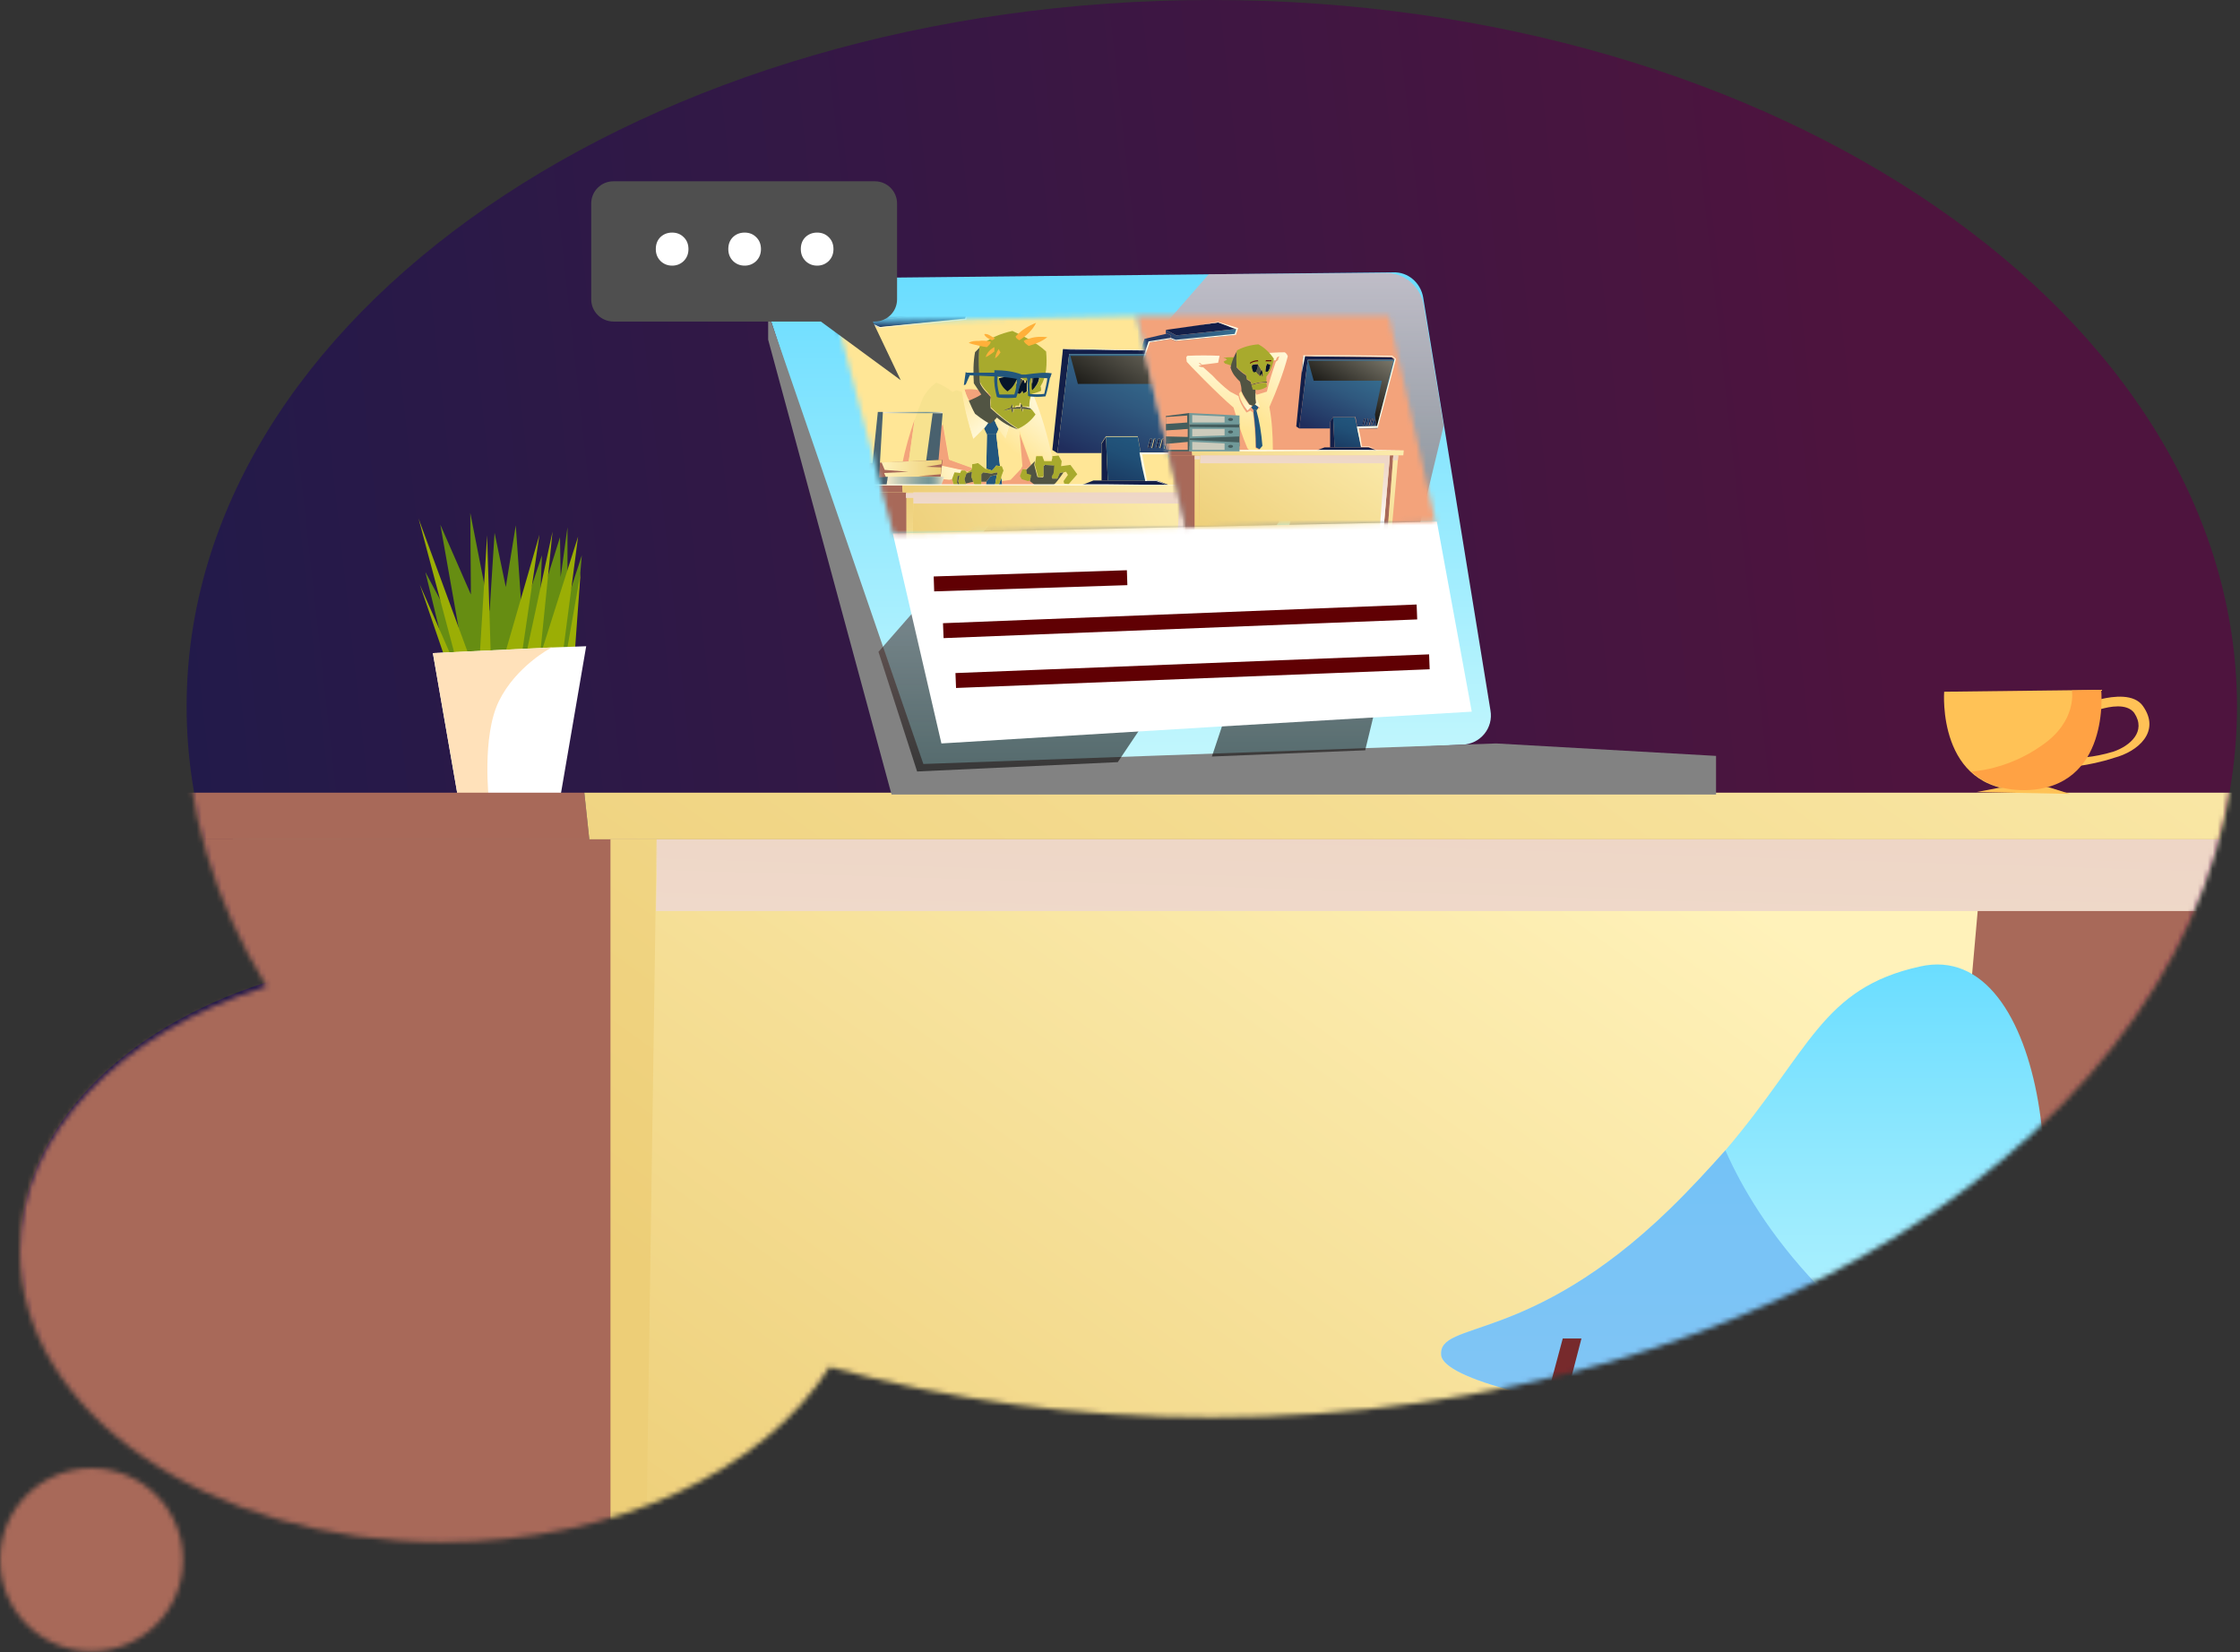 <?xml version="1.0" encoding="UTF-8"?> <svg xmlns="http://www.w3.org/2000/svg" width="450" height="332" viewBox="0 0 450 332" fill="none"><rect x="0" y="0" width="450" height="332" fill="#333333" stroke="none"/><path d="M243.4 0C129.696 0 37.489 63.603 37.489 141.952C37.489 161.584 43.264 180.239 53.746 197.294C24.52 206.533 4.178 226.875 4.178 250.504C4.178 282.839 42.109 308.955 89.012 308.955C123.833 308.955 153.77 294.476 166.828 273.778C190.546 280.352 216.396 283.905 243.489 283.905C357.193 283.905 449.4 220.302 449.4 141.952C449.311 63.603 357.104 0 243.4 0Z" fill="url(#paint0_linear_38_462)"></path><mask id="mask0_38_462" style="mask-type:alpha" maskUnits="userSpaceOnUse" x="0" y="0" width="450" height="332"><path d="M243.223 0.888C129.519 0.888 37.312 64.491 37.312 142.841C37.312 162.472 43.086 181.127 53.568 198.182C24.342 207.421 4 227.763 4 251.392C4 283.727 41.931 309.843 88.834 309.843C123.656 309.843 153.592 295.364 166.65 274.666C190.368 281.24 216.218 284.793 243.311 284.793C357.016 284.793 449.222 221.19 449.222 142.841C449.134 64.491 356.927 0.888 243.223 0.888Z" fill="url(#paint1_linear_38_462)"></path><path d="M18.388 331.776C28.544 331.776 36.776 323.544 36.776 313.388C36.776 303.233 28.544 295 18.388 295C8.233 295 0 303.233 0 313.388C0 323.544 8.233 331.776 18.388 331.776Z" fill="url(#paint2_linear_38_462)"></path></mask><g mask="url(#mask0_38_462)"><path d="M115.257 130.342L116.885 111.563L114.005 120.452V105.929L112.628 115.945L112.503 107.932L108.497 120.702L108.872 111.563L104.866 123.582L103.614 105.553L101.611 117.948L99.357 107.056L98.356 122.83L94.475 103.049L94.6 119.45L88.465 105.428L92.472 128.089L85.46 114.943L89.467 131.469C89.467 131.469 95.601 132.22 102.362 131.97C109.123 131.719 115.257 130.342 115.257 130.342Z" fill="#668D12"></path><path d="M91.344 131.469L84.083 104.176L94.349 132.095L91.344 131.469Z" fill="#9BAE05"></path><path d="M96.352 132.095L97.855 107.557L98.606 132.22L96.352 132.095Z" fill="#9BAE05"></path><path d="M90.593 131.72L84.333 117.447L89.216 131.72H90.593Z" fill="#9BAE05"></path><path d="M101.235 132.095L108.371 107.431L104.741 132.095H101.235Z" fill="#9BAE05"></path><path d="M108.622 131.469L116.134 107.807L113.129 130.843L108.622 131.469Z" fill="#9BAE05"></path><path d="M113.88 130.718L116.634 115.069L115.507 130.593L113.88 130.718Z" fill="#9BAE05"></path><path d="M105.617 131.845L111 106.805L108.496 131.594L105.617 131.845Z" fill="#9BAE05"></path><path d="M117.761 129.842L112.628 159.764C112.628 159.764 105.492 161.266 98.23 160.891H98.105C96.853 160.891 95.601 160.765 94.349 160.515C93.473 160.39 92.722 160.265 91.97 160.014L86.962 131.219L110.75 130.092L117.761 129.842Z" fill="white"></path><path d="M110.875 130.092C110.499 130.217 103.614 133.973 100.233 140.859C96.728 147.995 98.23 160.891 98.23 160.891H98.105L94.349 160.515C93.473 160.39 92.722 160.265 91.97 160.014L86.962 131.219L110.875 130.092Z" fill="#FFE1BA"></path><path d="M117.385 159.263L118.387 168.653H-12.444H-21.584L-23.086 159.263H117.385Z" fill="#A86959"></path><path d="M489.346 168.652L474.322 375.103H363.272V329.906H469.439L483.712 168.652H489.346Z" fill="#A86959"></path><path d="M362.897 330.157L366.653 168.652H484.338L469.314 330.157H362.897Z" fill="#A86959"></path><path d="M398.578 168.652L384.306 329.906H278.138H44.395L46.774 168.652H398.578Z" fill="url(#paint3_linear_38_462)"></path><path d="M509.377 159.262L507.875 168.652H498.736H489.346H483.712H131.908H122.643H118.387L117.385 159.262H509.377Z" fill="url(#paint4_linear_38_462)"></path><path d="M483.712 168.652L482.46 183.05L469.439 330.031H462.929L472.695 183.05H131.783L132.033 168.652H483.712ZM488.72 177.791H497.859L498.61 168.527H489.346L488.72 177.791ZM122.643 175.413H131.783L132.033 168.652H122.769V175.413H122.643Z" fill="url(#paint5_linear_38_462)"></path><path d="M129.529 329.906L128.903 375.103H122.643V168.652H131.908L129.529 329.906Z" fill="url(#paint6_linear_38_462)"></path><path d="M122.643 168.652V375.102H2.579L-12.444 168.652H118.387H122.643Z" fill="#A86959"></path><path d="M299.422 142.736L285.901 59.731C285.4 56.851 282.896 54.598 279.891 54.723L160.328 55.975C156.322 55.975 153.442 59.981 154.694 63.862L182.864 150.499C183.74 153.128 186.119 154.755 188.873 154.63L293.788 149.622C297.419 149.497 300.048 146.242 299.422 142.736Z" fill="url(#paint7_linear_38_462)"></path><path d="M154.318 62.861V68.244L179.107 159.638H344.743V151.876L300.548 149.372L185.5 153.5L154.318 62.861Z" fill="#828282"></path><path opacity="0.57" d="M242.833 55.099L176.479 130.968L184.241 155.006L224.554 153.128L261.487 98.041L243.459 152.001L274.258 150.749L290.032 85.522L286.026 61.358C285.4 57.602 282.145 54.723 278.264 54.848L242.833 55.099Z" fill="url(#paint8_linear_38_462)"></path><path d="M288.655 104.802L236.322 105.929L179.358 107.181L189.123 149.372L244.711 145.992L295.666 142.987L288.655 104.802Z" fill="white"></path><path d="M354.759 285.086L340.487 382.489H344.618L359.642 285.086H354.759Z" fill="#3F0800"></path><path d="M403.085 269.562C402.083 271.064 401.082 272.316 399.955 273.443C378.046 295.102 290.533 281.706 289.531 272.316C288.78 265.18 307.184 270.313 335.353 243.02C339.735 238.763 343.366 234.757 346.621 231.126C363.773 210.969 365.901 198.575 385.683 194.193C411.598 188.309 417.357 247.402 403.085 269.562Z" fill="url(#paint9_linear_38_462)"></path><path opacity="0.73" d="M403.085 269.562C402.083 271.064 401.082 272.316 399.955 273.443C378.046 295.102 290.533 281.706 289.531 272.316C288.78 265.18 307.184 270.313 335.353 243.02C339.735 238.763 343.366 234.757 346.621 231.126C349.876 238.513 355.51 248.153 365.15 258.294C377.795 271.314 393.069 271.439 403.085 269.562Z" fill="#6AB3F2"></path><path d="M313.945 268.936L278.389 401.394L381.927 397.763V393.757L385.683 281.08L381.927 282.081L376.668 395.009L285.149 394.133L317.701 268.936H313.945Z" fill="#772A2C"></path><path d="M397.076 159.137L401.708 158.261L411.473 158.136L415.855 159.513L397.076 159.137Z" fill="#FFC256"></path><path d="M430.503 141.861C428.751 139.357 424.619 139.857 421.99 140.483C421.99 139.357 421.865 138.605 421.865 138.605L390.566 138.981C390.566 138.981 389.063 158.887 406.466 158.762C411.974 158.637 415.48 156.634 417.733 153.88C419.486 153.629 422.115 153.128 424.744 152.252C429.502 151 434.134 146.994 430.503 141.861ZM424.619 151C422.616 151.626 420.488 152.002 419.236 152.127C421.114 148.872 421.74 145.241 421.99 142.487C423.743 141.986 427.248 141.235 428.751 143.238C431.255 146.994 427.874 149.873 424.619 151Z" fill="#FFC256"></path><path d="M416.231 138.73L422.115 138.605C422.115 138.605 424.118 158.511 406.716 158.762C401.833 158.762 398.453 157.259 396.074 155.006C396.074 155.006 403.21 154.755 410.221 149.748C417.357 144.865 416.231 138.73 416.231 138.73Z" fill="#FFA244"></path><mask id="mask1_38_462" style="mask-type:alpha" maskUnits="userSpaceOnUse" x="168" y="63" width="71" height="45"><path d="M168.215 64.739L179.483 107.306L238.326 106.054L228.31 63.487L168.215 64.739Z" fill="#C4C4C4"></path></mask><g mask="url(#mask1_38_462)"><path d="M252.598 51.218H144.678V145.867H252.598V51.218Z" fill="#FFE696"></path><path d="M193.755 78.26C195.884 78.01 197.887 78.511 199.765 79.638L195.133 82.768L193.755 78.26Z" fill="#F3A37B"></path><path d="M201.267 96.665L201.392 97.791H198.012L198.137 96.79L199.013 95.663L200.265 95.413L199.89 97.416H200.641L201.142 96.039L201.267 96.665Z" fill="#22567D"></path><path d="M189.123 93.534L193.755 94.536H193.129L192.879 95.037L191.752 94.911L191.251 96.288L190.625 96.414L187.245 95.913L187.37 95.412L188.747 93.659L189.123 93.534Z" fill="url(#paint10_linear_38_462)"></path><path d="M200.641 86.148L200.14 87.275H198.262L197.636 86.023C198.137 85.522 198.513 85.021 198.763 84.395C199.139 84.395 199.389 84.27 199.64 84.27C200.015 84.896 200.266 85.522 200.641 86.148Z" fill="#22567D"></path><path d="M200.14 87.274L200.892 93.659L200.14 93.534L199.765 94.035L199.264 94.535L198.137 94.16L198.262 87.274H200.14Z" fill="#22567D"></path><path d="M195.759 97.415L196.134 97.666V97.791H194.256L194.006 97.165L195.508 96.79L195.759 97.415Z" fill="#F3A37B"></path><path d="M198.012 96.79H198.137L198.012 97.791H196.134V97.666L197.135 97.415V96.79H198.012Z" fill="#F3A37B"></path><path d="M205.398 94.285L205.148 94.035L205.273 93.91L204.647 86.648L207.151 93.409L206.15 94.285H205.398Z" fill="#F3A37B"></path><path d="M208.779 97.791H201.392L201.267 96.664L203.02 96.414L205.273 94.035L205.524 94.16L205.023 95.663L205.399 96.163L206.651 96.539L207.026 96.414L208.278 97.415C208.403 97.666 208.529 97.666 208.779 97.791Z" fill="#F3A37B"></path><path d="M190.626 92.282L195.133 93.909V94.41L194.757 94.661C192.879 94.285 191.001 93.909 188.998 93.284V92.657H188.247C188.497 90.404 188.622 88.15 188.622 86.022L189.374 85.02L190.626 92.282Z" fill="#F3A37B"></path><path d="M193.88 94.536H193.755L189.123 93.534L188.747 93.659L187.37 95.412L187.871 93.534L184.866 93.785L187.621 92.658L188.622 84.144C188.622 84.77 188.622 85.271 188.622 85.897C188.622 88.026 188.497 90.279 188.247 92.533H188.998V93.159C190.876 93.659 192.754 94.16 194.757 94.536L194.256 94.786L193.88 94.536Z" fill="#F3A37B"></path><path d="M191.251 96.289L191.752 97.916C188.622 97.666 185.492 97.165 182.613 96.414C181.862 95.538 181.486 94.536 181.236 93.284C181.862 90.154 182.738 87.15 183.74 84.27L182.362 94.035L183.99 95.663L187.37 96.038L190.751 96.414L191.251 96.289Z" fill="#F3A37B"></path><path d="M206.15 94.286L206.275 94.786L206.4 95.037L207.276 95.287L206.901 96.539L206.525 96.664L205.273 96.289L204.898 95.663L205.399 94.286H206.15Z" fill="#A8AA2D"></path><path d="M211.283 92.658V92.282L211.408 91.656L212.66 91.531L213.286 92.658L213.161 93.66L215.039 93.409L216.416 95.287L214.663 97.29L213.787 97.165L213.662 96.664L214.538 95.412L214.162 94.786L213.662 94.912L212.91 95.037L212.41 96.164H211.408L211.283 95.788L211.533 95.037L211.659 93.534L209.781 93.409L209.655 93.66V95.538L209.53 95.788L208.654 95.913L208.529 95.788L207.903 93.409L208.028 92.533L208.153 91.656H209.405L209.781 92.658H211.283Z" fill="#A8AA2D"></path><path d="M200.891 93.66H201.267L201.643 94.661L201.142 96.038L200.641 97.416H199.89L200.265 95.412L200.391 95.162L200.265 94.912L199.139 95.162L197.511 94.912L197.135 95.287V96.79V97.416L196.134 97.666L195.758 97.416L195.508 96.79L195.132 95.788L195.257 94.786L194.381 95.037L194.256 94.912L194.757 94.661L195.132 94.411L195.257 93.91V93.159L196.509 93.034L197.887 94.035L198.137 94.16L199.264 94.536L199.765 94.035L200.14 93.534L200.891 93.66Z" fill="#A8AA2D"></path><path d="M191.752 97.916L191.251 96.289L191.752 94.912L192.879 95.037L193.129 94.536H193.755H193.881L194.256 94.912L194.381 95.037L194.131 95.162L193.755 96.289L194.006 97.165L194.256 97.791L194.507 98.417L193.505 98.793L192.879 98.042L192.503 96.665L192.754 95.538L192.378 95.663L192.253 96.915L192.879 98.167L192.503 98.668H192.003L191.752 97.916Z" fill="#A8AA2D"></path><path d="M213.662 94.912C212.785 96.164 212.034 97.29 211.033 97.916C210.281 97.916 209.53 97.916 208.779 97.791C208.529 97.791 208.403 97.666 208.153 97.666L206.901 96.665L207.152 95.413L206.275 95.162V94.912L206.15 94.411L207.026 93.535L207.903 92.658L207.777 93.409L208.403 95.788L208.654 95.913H209.53L209.655 95.663V93.66L209.906 93.409L211.784 93.535L211.659 95.037L211.283 95.788L211.408 96.164H212.41L212.911 95.037L213.662 94.912Z" fill="#515443"></path><path d="M192.879 98.041V98.167L192.253 96.915L192.378 95.663L192.754 95.538L192.503 96.664L192.879 98.041Z" fill="#515443"></path><path d="M195.133 95.788L195.508 96.789L194.006 97.165L193.755 96.288L194.131 95.162L194.381 95.037L195.258 94.786L195.133 95.788Z" fill="#515443"></path><path d="M200.266 94.912L200.391 95.162L200.266 95.412L199.014 95.663L198.137 96.79H198.012H197.136V95.287L197.511 94.912L199.139 95.162L200.266 94.912Z" fill="#515443"></path><path d="M203.02 84.895L202.018 88.276C201.518 87.65 201.017 87.024 200.641 86.272C200.266 85.647 200.015 85.02 199.765 84.269C199.89 84.269 199.89 83.894 199.89 83.894L200.516 82.517L203.02 84.895Z" fill="url(#paint11_linear_38_462)"></path><path d="M193.755 78.26C194.256 79.888 195.007 81.265 196.009 82.267C196.76 83.143 197.762 83.769 198.889 84.395C198.513 85.021 198.137 85.522 197.762 86.022C197.136 86.774 196.385 87.525 195.508 88.151C194.381 84.77 193.63 81.641 193.255 78.636L193.755 78.26Z" fill="url(#paint12_linear_38_462)"></path><path d="M197.636 86.023L198.262 87.4L198.137 94.286L197.887 94.16L196.51 93.034L195.258 93.284V94.035L190.751 92.408L189.499 85.146L188.747 86.148C188.747 85.522 188.747 85.021 188.747 84.395L187.746 92.909L184.991 94.035L187.996 93.785L187.495 95.663L187.37 96.164L183.99 95.788L182.362 94.16L183.739 84.395C184.24 82.893 184.866 81.265 185.492 79.763C186.243 78.511 187.12 77.509 188.121 76.883C189.123 77.259 190.25 77.885 191.377 78.761L192.128 78.386L193.254 78.761C193.63 81.766 194.506 85.021 195.508 88.276C196.259 87.4 197.01 86.774 197.636 86.023Z" fill="#F7E28F"></path><path d="M200.641 86.148C201.017 86.899 201.518 87.525 202.018 88.151L203.02 84.771L206.4 83.143L206.275 81.391L206.651 79.763C206.901 79.638 207.277 79.513 207.652 79.513C209.155 83.143 210.407 87.275 211.408 92.032L211.283 92.408H209.781L209.405 91.406H208.153L208.028 92.283L207.151 93.159L204.773 86.398L205.399 93.66L205.273 93.785L203.02 96.164L201.267 96.414L201.142 95.788L201.643 94.411L201.267 93.535H200.892L200.14 87.275L200.641 86.148Z" fill="url(#paint13_linear_38_462)"></path><path d="M202.894 78.26C203.52 77.759 203.896 77.008 204.272 76.257V76.382C204.272 76.758 204.146 77.008 204.021 77.384C204.021 77.259 204.146 77.259 204.146 77.133C204.146 77.759 204.272 78.26 204.522 78.886V79.011C204.647 79.137 204.898 79.137 205.023 79.137C205.148 78.886 205.273 78.761 205.524 78.511C205.649 78.636 205.649 78.886 205.774 79.011C206.024 78.886 206.15 78.761 206.4 78.636C206.4 78.26 206.4 77.885 206.4 77.509C206.4 77.133 206.4 76.758 206.525 76.382C206.4 76.382 206.275 76.382 206.275 76.507C206.275 76.633 206.149 76.883 206.149 77.008C206.149 76.883 206.15 76.633 206.024 76.507C206.024 76.382 206.024 76.382 205.899 76.382H205.774C205.774 76.382 205.649 76.382 205.649 76.257C205.398 76.132 205.273 76.007 205.023 75.882C205.398 75.756 205.649 75.756 206.024 75.756C206.4 75.756 206.901 75.756 207.276 75.882C207.151 76.382 207.151 76.883 207.276 77.259C207.276 77.133 207.401 76.883 207.401 76.758C207.401 76.883 207.401 76.883 207.401 77.008C207.401 77.259 207.401 77.509 207.401 77.759C207.401 78.01 207.401 78.135 207.527 78.26C208.153 77.634 208.779 76.758 208.904 75.756C208.653 75.631 208.278 75.631 207.902 75.506C207.777 75.506 207.777 75.506 207.652 75.506C206.65 75.381 205.649 75.381 204.647 75.381C204.522 75.381 204.397 75.381 204.272 75.381C203.02 75.381 201.642 75.381 200.516 75.882C200.891 76.883 201.517 77.885 202.268 78.511C202.519 78.511 202.644 78.385 202.894 78.26ZM203.52 81.891C203.52 81.641 203.395 81.39 203.395 81.14C203.27 81.39 203.27 81.641 203.27 81.891C202.769 82.016 202.268 82.141 201.768 82.517C202.268 82.392 202.769 82.266 203.27 82.141C203.27 82.266 203.27 82.517 203.395 82.642C203.395 82.767 203.395 82.767 203.52 82.892V83.018C203.646 82.767 203.646 82.392 203.646 82.141C203.771 82.141 203.896 82.141 204.021 82.141C204.397 82.141 204.898 82.141 205.273 82.141C205.398 82.392 205.398 82.642 205.524 82.767C205.524 82.517 205.524 82.392 205.524 82.141C206.149 82.141 206.776 82.267 207.276 82.267C207.527 82.642 207.777 82.892 208.027 83.268C207.151 84.52 205.899 85.522 204.522 86.148C202.519 84.896 200.641 83.393 199.013 81.766C199.013 81.015 199.013 80.263 199.013 79.512C198.262 78.636 197.386 77.885 196.885 76.758C196.509 74.379 196.509 72 196.76 69.622C198.638 67.994 201.016 66.993 203.395 66.492C205.774 67.618 208.278 68.871 210.156 70.623C210.281 71.875 210.281 73.127 210.156 74.254C210.031 75.506 209.655 76.633 209.029 77.634C209.154 77.885 209.154 78.26 209.154 78.511C208.653 78.761 207.902 79.011 207.276 79.137C206.901 79.888 206.775 80.889 206.775 81.766C206.275 81.641 205.774 81.641 205.273 81.641C205.273 81.515 205.273 81.39 205.148 81.265C205.148 81.14 205.023 81.015 204.898 80.889C204.772 81.14 204.772 81.39 204.772 81.515C204.522 81.515 204.272 81.515 204.021 81.515C204.021 81.891 203.771 81.891 203.52 81.891Z" fill="#A8AA2D"></path><path d="M208.779 75.881C208.654 76.883 208.028 77.759 207.402 78.385C207.276 78.26 207.276 78.01 207.276 77.884C207.276 77.634 207.276 77.384 207.276 77.133C207.402 76.632 207.527 76.132 207.527 75.631C207.652 75.631 207.652 75.631 207.777 75.631C208.153 75.631 208.403 75.756 208.779 75.881Z" fill="#06152A"></path><path d="M206.149 76.507C206.275 76.382 206.275 76.382 206.4 76.382C206.4 76.758 206.275 77.133 206.275 77.509C206.275 77.885 206.275 78.26 206.275 78.636C206.149 78.761 205.899 78.886 205.649 79.011C205.524 78.886 205.524 78.761 205.398 78.511C205.273 78.761 205.148 78.886 204.898 79.137C204.647 79.137 204.522 79.011 204.397 79.011V78.886V78.761C204.522 77.885 204.898 77.008 205.523 76.382H205.649C205.774 76.382 205.649 76.382 205.774 76.507C205.774 76.633 205.774 76.883 205.899 77.008C206.024 77.008 206.149 76.633 206.149 76.507Z" fill="#06152A"></path><path d="M204.272 76.257C203.896 77.009 203.52 77.76 202.894 78.261C202.769 78.386 202.519 78.511 202.394 78.636C201.517 78.01 200.891 77.009 200.641 76.007C201.893 75.632 203.145 75.632 204.397 75.506C204.397 75.757 204.397 76.132 204.397 76.383C204.272 76.383 204.272 76.383 204.272 76.257Z" fill="#06152A"></path><path d="M204.647 75.506C205.649 75.506 206.65 75.506 207.652 75.632C207.652 76.132 207.527 76.633 207.402 77.134C207.402 77.009 207.402 77.009 207.402 76.883C207.402 76.883 207.402 76.883 207.402 76.758C207.402 76.758 207.402 76.758 207.402 76.883C207.402 77.009 207.276 77.259 207.276 77.384C207.276 76.883 207.276 76.383 207.276 76.007C206.901 75.757 206.4 75.882 206.024 75.882C205.649 75.882 205.398 75.882 205.023 76.007C204.898 76.007 204.772 76.132 204.647 76.132C204.522 76.508 204.397 76.883 204.272 77.259C204.272 77.384 204.146 77.384 204.146 77.51C204.272 77.259 204.272 76.883 204.397 76.508C204.397 76.257 204.397 75.882 204.397 75.632C204.397 75.506 204.522 75.506 204.647 75.506Z" fill="#515443"></path><path d="M205.524 76.382C205.649 76.382 205.649 76.382 205.524 76.382C205.649 76.382 205.649 76.382 205.524 76.382C205.023 77.134 204.647 78.01 204.522 78.886V79.012C204.272 78.511 204.146 77.885 204.146 77.259C204.397 76.883 204.522 76.508 204.522 76.132C204.647 76.132 204.772 76.007 204.898 76.007C205.148 76.007 205.398 76.257 205.524 76.382Z" fill="#515443"></path><path d="M206.901 82.016C207.026 82.142 207.151 82.142 207.151 82.267C206.525 82.267 205.899 82.142 205.398 82.142C205.398 82.016 205.398 81.891 205.398 81.766C205.899 81.766 206.4 81.891 206.901 82.016C206.901 81.891 206.901 82.016 206.901 82.016Z" fill="#515443"></path><path d="M203.52 81.891C203.771 81.891 204.021 81.891 204.272 81.766C204.522 81.766 204.772 81.766 205.023 81.766C205.023 81.891 205.023 81.891 205.023 82.016V82.142C204.647 82.142 204.146 82.142 203.771 82.142C203.646 82.142 203.52 82.142 203.395 82.142C203.52 82.016 203.52 82.016 203.52 81.891Z" fill="#515443"></path><path d="M203.145 81.891C203.145 82.016 203.145 82.016 203.145 82.141C202.644 82.266 202.143 82.391 201.643 82.517C202.018 82.266 202.644 82.016 203.145 81.891Z" fill="#515443"></path><path d="M203.52 82.141C203.52 82.517 203.52 82.767 203.395 83.017V82.892C203.395 82.767 203.27 82.767 203.27 82.642C203.27 82.517 203.145 82.266 203.145 82.141C203.27 82.141 203.395 82.141 203.52 82.141Z" fill="#515443"></path><path d="M205.023 81.766C205.148 81.766 205.273 81.766 205.399 81.766C205.399 81.891 205.399 82.016 205.399 82.142C205.273 82.142 205.148 82.142 205.148 82.142V82.016C205.023 81.891 205.023 81.891 205.023 81.766Z" fill="#515443"></path><path d="M205.398 82.141C205.398 82.391 205.398 82.642 205.398 82.767C205.273 82.517 205.273 82.391 205.148 82.141C205.273 82.141 205.273 82.141 205.398 82.141Z" fill="#515443"></path><path d="M205.399 81.766C205.273 81.766 205.148 81.766 205.023 81.766C205.023 81.515 205.023 81.265 205.148 81.14C205.273 81.265 205.273 81.39 205.399 81.515C205.399 81.515 205.399 81.64 205.399 81.766Z" fill="#515443"></path><path d="M204.522 86.272C204.522 86.272 204.397 86.272 204.522 86.272C202.894 85.772 201.392 84.895 200.265 83.894C199.89 84.394 199.389 84.77 198.888 85.146C197.761 84.645 195.883 83.142 195.883 83.142C195.383 82.266 195.007 81.39 194.631 80.513C195.508 80.138 196.384 79.762 197.135 79.261C196.635 78.51 196.134 77.759 195.633 77.008C195.508 74.879 195.508 72.751 195.883 70.748C196.134 70.498 196.509 70.122 196.76 69.872C196.509 72.25 196.634 74.629 196.885 77.008C197.386 78.135 198.262 78.886 199.013 79.762C198.888 80.513 198.888 81.264 199.013 82.016C200.641 83.518 202.519 85.02 204.522 86.272Z" fill="#515443"></path><path d="M203.52 81.891C203.52 82.016 203.52 82.016 203.52 82.141C203.395 82.141 203.27 82.141 203.145 82.141C203.145 82.016 203.145 82.016 203.145 81.891C203.27 81.891 203.395 81.891 203.52 81.891Z" fill="#515443"></path><path d="M203.27 81.14C203.395 81.39 203.395 81.64 203.395 81.891C203.27 81.891 203.145 81.891 203.02 81.891C203.145 81.64 203.27 81.39 203.27 81.14Z" fill="#515443"></path><path d="M204.772 68.37C206.149 67.494 207.401 66.367 208.152 64.865C206.525 65.491 205.148 66.367 204.021 67.619C204.146 67.995 204.397 68.12 204.772 68.37Z" fill="#FFB03A"></path><path d="M206.65 69.497C208.027 69.121 209.279 68.62 210.406 67.744C209.279 67.619 208.027 67.619 206.901 67.994C206.525 68.119 206.024 68.245 205.649 68.495C205.899 68.996 206.149 69.121 206.65 69.497Z" fill="#FFB03A"></path><path d="M199.89 67.995C199.138 67.619 198.512 66.993 197.761 67.118V67.243C198.012 67.744 198.512 67.995 199.013 68.245C199.389 68.496 199.514 68.245 199.89 67.995Z" fill="#FFB03A"></path><path d="M199.013 68.62C199.013 69.121 198.638 69.372 198.262 69.747C197.26 69.622 196.259 69.372 195.257 69.121C195.007 68.996 194.757 68.996 194.631 68.871C195.257 68.495 195.883 68.495 196.635 68.495C197.386 68.37 198.262 68.495 199.013 68.62Z" fill="#FFB03A"></path><path d="M199.764 70.624C199.263 70.999 198.637 71.5 198.011 71.75C198.262 70.874 199.013 70.123 199.764 69.747C199.764 69.998 199.764 70.248 199.764 70.624Z" fill="#FFB03A"></path><path d="M200.641 70.124C200.265 70.624 200.015 71.25 199.889 72.001C199.889 72.001 200.015 72.001 200.015 71.876C200.515 71.626 200.766 71.125 201.016 70.749C200.891 70.749 200.766 70.374 200.641 70.124Z" fill="#FFB03A"></path><path d="M203.771 79.262C204.146 78.135 204.272 77.134 204.272 76.132C203.02 75.882 201.768 75.757 200.39 75.631C200.265 76.758 200.39 78.01 200.766 79.262C201.893 79.262 203.02 79.262 203.771 79.262ZM211.032 75.757L210.907 76.007C210.657 77.259 210.406 78.511 210.031 79.638C208.904 79.763 207.902 79.763 206.775 79.638C206.775 79.513 206.775 79.262 206.775 79.137C207.902 79.262 208.904 79.262 209.78 79.137C210.031 78.01 210.281 77.008 210.406 76.007C209.279 75.882 208.153 75.882 207.026 76.007C206.901 76.508 206.775 77.134 206.65 77.885C206.525 77.134 206.525 76.508 206.275 75.882H205.023C204.898 77.259 204.647 78.636 204.146 79.888C203.02 80.013 201.893 80.013 200.641 79.888L200.265 79.763C199.89 78.26 199.639 76.883 199.764 75.631L194.131 75.381L194.005 74.88H199.764V74.379C201.768 74.379 203.646 74.63 205.273 75.256H206.024C207.902 75.005 209.78 74.755 211.283 75.005L211.032 75.757Z" fill="#22567D"></path><path d="M206.776 79.638L206.525 79.513V78.761C206.4 78.01 206.4 77.134 206.525 76.508L206.776 77.384L206.901 79.137L206.776 79.638Z" fill="#22567D"></path><path d="M194.005 74.754L193.63 77.383L194.005 77.258L194.882 75.255L194.005 74.754Z" fill="#22567D"></path><path d="M181.235 97.415L181.361 98.918H160.953H159.451L159.201 97.415H181.235Z" fill="#A86959"></path><path d="M182.112 98.918V131.219H163.207L160.954 98.918H181.361H182.112Z" fill="#A86959"></path><path d="M239.577 98.918L237.199 131.219H219.796V124.208H236.447L238.701 98.918H239.577Z" fill="#A86959"></path><path d="M240.955 98.918L238.2 131.219H237.199L239.577 98.918H240.955Z" fill="url(#paint14_linear_38_462)"></path><path d="M183.114 124.208V131.219H182.112V98.918H183.489L183.114 124.208Z" fill="url(#paint15_linear_38_462)"></path><path d="M238.701 98.918L236.448 124.208H219.797H183.114L183.489 98.918H238.701Z" fill="url(#paint16_linear_38_462)"></path><path d="M242.707 97.415L242.457 98.918H240.955H239.577H238.701H183.489H182.112H181.361L181.236 97.415H242.707Z" fill="url(#paint17_linear_38_462)"></path><path d="M238.701 98.918L238.451 101.172L236.448 124.208H235.446L236.948 101.172H183.489V98.918H238.701ZM239.452 100.42H240.829L240.955 98.918H239.452V100.42ZM182.112 100.045H183.489V99.043H181.987V100.045H182.112Z" fill="url(#paint18_linear_38_462)"></path><path d="M234.695 97.415H217.417L219.671 96.539H221.299H222.551H230.188H232.441L234.695 97.415Z" fill="#131F49"></path><path d="M222.175 87.775L222.55 96.539H221.298V91.031V89.153L222.175 87.775Z" fill="#131F49"></path><path d="M213.536 70.123L239.076 70.498L239.953 71.124H214.788L212.409 91.031L211.408 90.404L213.536 70.123Z" fill="#131F49"></path><path d="M229.186 91.031L230.187 96.539H222.55L222.175 87.775H228.56L229.186 91.031Z" fill="url(#paint19_linear_38_462)"></path><path d="M231.439 88.151L230.939 90.154H230.563L231.064 88.151H231.439Z" fill="#131F49"></path><path d="M232.191 88.151L231.815 90.154H231.439L231.94 88.151H232.191Z" fill="#131F49"></path><path d="M233.067 88.151L232.566 90.154H232.191L232.692 88.151H233.067Z" fill="#131F49"></path><path d="M233.818 88.151L233.443 90.154H233.067L233.568 88.151H233.818Z" fill="#131F49"></path><path d="M234.319 88.151H234.695L234.194 90.154H233.943L234.319 88.151Z" fill="#131F49"></path><path d="M231.44 88.151H231.064L230.563 90.029H230.939L231.44 88.151ZM232.191 88.151H231.815L231.314 90.029H231.69L232.191 88.151ZM233.067 88.151H232.692L232.191 90.029H232.566L233.067 88.151ZM233.818 88.151H233.443L232.942 90.029H233.318L233.818 88.151ZM234.194 90.154L234.695 88.276H234.319L233.818 90.154H234.194ZM239.953 71.124L234.945 91.03H229.186L228.56 87.65H222.175L221.299 89.027V91.03H212.41L214.788 71.124H239.953Z" fill="url(#paint20_linear_38_462)"></path><path d="M215.038 71.5L216.541 77.134H236.322L234.319 87.024L234.82 90.906L239.702 71.5H215.038Z" fill="url(#paint21_linear_38_462)"></path><path d="M189.374 83.018L188.247 95.788H185.618L187.37 83.018H189.374Z" fill="#49616E"></path><path d="M169.342 93.284L170.093 96.539H188.873L189.373 92.408L169.342 93.284Z" fill="#A86959"></path><path d="M177.104 92.909L177.73 94.411L182.487 94.787L177.605 95.037L178.231 96.414H188.873C188.873 96.414 188.998 95.663 188.998 95.788L184.491 95.663L188.998 95.287L189.123 93.91L185.993 93.785L189.123 93.284L189.248 92.408L177.104 92.909Z" fill="url(#paint22_linear_38_462)"></path><path d="M189.749 95.788L189.123 97.415H188.121H178.105L178.356 95.788H185.617H188.246H189.749Z" fill="url(#paint23_linear_38_462)"></path><path d="M189.373 82.767V83.017H187.37H177.354V82.767H189.373Z" fill="url(#paint24_linear_38_462)"></path><path d="M177.355 83.018L176.603 95.913L178.356 95.788L178.106 97.416H168.591V96.539L174.976 96.038L176.353 82.768H177.355V83.018Z" fill="#49616E"></path><path d="M159.201 97.416H169.718L180.109 97.291H201.017H221.8L232.191 97.416H242.707L232.191 97.541H221.8H201.017H180.109H169.718L159.201 97.416Z" fill="#FFFCE7"></path><path d="M194.381 62.235L176.728 64.239L173.724 62.486L188.747 60.357L194.381 62.235Z" fill="#131F49"></path><path d="M168.966 95.663L169.216 100.796H167.589L166.212 95.663H168.716H168.966Z" fill="#131F49"></path><path d="M169.717 95.663L175.101 96.289V97.416H170.343L170.469 98.918H174.725L174.35 100.295L169.217 100.796L168.966 95.663H169.717Z" fill="url(#paint25_linear_38_462)"></path><path d="M175.101 64.239V65.116L168.841 66.117L163.958 80.39L169.717 95.664H168.966H168.716L162.832 79.889L167.589 65.116L173.724 63.739L174.35 63.613L175.101 64.239Z" fill="url(#paint26_linear_38_462)"></path><path d="M173.724 62.486L176.728 64.239L194.381 62.235L193.88 63.988L176.478 65.741L175.101 65.115V64.239L174.35 63.612L173.724 63.738V62.486Z" fill="url(#paint27_linear_38_462)"></path><path d="M182.989 61.234L188.873 60.357L191.752 61.234C192.754 61.484 193.63 61.86 194.507 62.235H194.632V62.361L194.131 64.113V64.239H194.006L176.729 65.866L175.352 65.24H175.477L169.217 66.242L169.342 66.117L164.459 80.389V80.264L167.339 87.901L168.841 91.657L170.218 95.538H170.093L175.477 96.289L170.093 95.663L168.591 91.907L167.089 88.151L164.209 80.514L169.092 66.242V66.117H169.217L175.477 65.115L176.854 65.741H176.729L194.006 64.113L193.881 64.239L194.382 62.486L194.507 62.736C193.63 62.361 192.629 62.11 191.752 61.735L188.998 60.733L182.989 61.234Z" fill="#FFFCE7"></path><path d="M212.785 77.134L213.411 70.248V70.123H213.536C214.663 70.123 215.665 70.123 216.791 70.123H220.047L226.432 70.248L239.202 70.373L240.078 71.124H240.203V71.249L235.195 91.156V91.281H235.07H229.311L229.436 91.156L229.687 92.533L229.937 93.91L230.438 96.665L230.313 96.539H232.441L234.695 97.541L232.316 96.665H230.188H230.062V96.539L229.436 93.785L229.186 92.408L228.936 91.031V90.906H229.061H234.82L234.695 91.031L239.703 71.124V71.249L238.826 70.498H238.951L226.181 70.373L219.796 70.248H216.541C215.414 70.248 214.413 70.248 213.286 70.123L213.411 69.998L212.785 77.134Z" fill="#FFFCE7"></path></g><mask id="mask2_38_462" style="mask-type:alpha" maskUnits="userSpaceOnUse" x="228" y="63" width="61" height="44"><path d="M279.015 63.487H228.31L238.326 106.054L288.404 104.802L279.015 63.487Z" fill="#B3062F"></path></mask><g mask="url(#mask2_38_462)"><path d="M296.61 57.687H213.61V125.887H296.61V57.687Z" fill="#F3A37B"></path><path d="M246.81 71.787C247.21 71.787 247.51 71.787 247.91 71.787C247.81 72.387 247.71 72.987 247.61 73.587C246.91 73.287 246.21 72.987 245.51 72.987C245.51 72.787 245.51 71.987 245.61 71.887C245.71 71.787 246.01 71.887 246.11 71.887C246.41 71.787 246.61 71.787 246.81 71.787Z" fill="#A8AA2D"></path><path d="M253.91 89.687L253.31 90.387L252.31 89.887C252.31 87.487 252.11 85.087 251.81 82.787C251.81 82.687 251.81 82.587 251.71 82.387H252.61C252.61 82.487 252.61 82.587 252.71 82.587C253.31 84.787 253.71 87.187 253.91 89.687Z" fill="#22567D"></path><path d="M252.81 81.787L252.71 82.387H251.71L251.31 81.887L251.91 81.187H252.01L252.81 81.787Z" fill="#22567D"></path><path d="M241.71 73.087C241.91 73.187 242.11 73.387 242.11 73.387L241.91 73.487L242.11 73.687C242.01 73.687 241.91 73.687 241.71 73.687C241.41 73.687 241.11 73.587 240.81 73.487C241.01 73.287 241.41 73.287 241.41 73.287L240.81 72.887C240.81 72.887 241.21 72.787 241.41 72.787C241.51 72.987 241.61 72.987 241.71 73.087Z" fill="#F3A37B"></path><path d="M245.51 71.387C245.41 72.087 245.51 72.687 245.91 73.287C244.81 73.287 243.61 73.287 242.41 73.387L242.71 73.787L242.41 73.887C242.81 74.387 243.21 74.887 243.71 75.387L241.81 73.687C241.91 73.687 242.01 73.687 242.21 73.687L242.01 73.487L242.21 73.387C242.21 73.387 242.01 73.187 241.81 73.087L245.01 72.687L245.31 71.287C245.31 71.387 245.41 71.387 245.51 71.387Z" fill="#F3A37B"></path><path d="M256.51 72.987L256.61 72.887C256.61 72.987 256.51 73.087 256.51 73.187L256.31 73.087H253.71L253.31 72.587L256.41 72.387C256.41 72.587 256.41 72.687 256.41 72.687H256.61L256.51 72.987Z" fill="#F3A37B"></path><path d="M257.01 71.587L256.71 72.287C256.71 72.287 257.01 71.987 257.31 72.087C257.11 72.387 256.81 72.687 256.51 72.887L256.41 72.987V72.687H256.21C256.21 72.687 256.21 72.587 256.21 72.387C256.21 72.187 256.31 71.987 256.41 71.887C256.61 71.787 257.01 71.587 257.01 71.587Z" fill="#F3A37B"></path><path d="M256.31 73.087L256.51 73.187C255.81 75.187 255.21 77.087 254.81 78.887L252.51 79.587C252.41 79.387 252.41 79.187 252.31 79.087L254.11 78.287C254.71 76.387 255.51 74.587 256.31 73.087Z" fill="#F3A37B"></path><path d="M252.71 80.187C253.11 80.787 253.31 81.487 253.41 82.187L253.01 82.287L252.71 82.687C252.71 82.587 252.71 82.487 252.61 82.487L252.81 81.787L253.11 81.987C253.11 81.387 252.91 80.787 252.71 80.187Z" fill="#F3A37B"></path><path d="M247.21 78.587C247.31 78.587 249.01 78.987 249.01 78.987C249.21 80.287 249.91 81.387 250.71 82.387L251.31 81.787L251.81 82.387C251.81 82.487 251.81 82.587 251.91 82.787L251.41 82.387L250.61 82.787C249.81 81.687 249.21 80.587 249.01 79.487L247.21 78.587Z" fill="#F3A37B"></path><path d="M251.41 90.687H249.21L249.31 89.987C248.61 87.287 247.61 84.587 246.31 81.587C243.61 78.987 240.91 75.987 238.21 72.687C238.21 72.287 238.41 71.987 238.51 71.687L238.61 72.587C238.61 72.687 244.91 79.187 248.01 81.787C248.91 84.887 249.81 87.687 250.81 89.987L251.41 90.687Z" fill="#F3A37B"></path><path d="M251.91 81.187L251.21 81.887L250.61 82.487C249.81 81.487 249.11 80.387 248.91 79.087L249.31 78.587C249.71 79.487 250.21 80.387 250.91 81.287C251.21 81.387 251.41 81.487 251.71 81.487C251.81 81.287 251.91 81.287 251.91 81.187Z" fill="url(#paint28_linear_38_462)"></path><path d="M252.71 80.187C252.91 80.787 253.11 81.387 253.21 81.987L252.91 81.787L252.01 81.187C252.11 81.087 252.21 80.987 252.31 80.887C252.21 80.087 252.11 79.387 252.01 78.687L252.31 79.087C252.41 79.287 252.51 79.487 252.51 79.587C252.51 79.787 252.61 79.987 252.71 80.187Z" fill="url(#paint29_linear_38_462)"></path><path d="M240.81 72.987L241.41 73.387C241.41 73.387 240.91 73.387 240.81 73.587C241.11 73.687 241.41 73.787 241.71 73.787L243.61 75.487C244.61 76.587 245.81 77.687 247.11 78.687L248.81 79.587C249.01 80.687 249.61 81.787 250.41 82.887L251.21 82.487L251.71 82.887C252.01 85.187 252.21 87.487 252.21 89.987L253.21 90.487V90.787H251.31L250.61 90.087C249.61 87.787 248.71 84.987 247.81 81.887C244.71 79.287 238.41 72.787 238.41 72.687L238.31 71.787C238.41 71.687 238.41 71.587 238.51 71.487C240.71 71.387 242.91 71.387 245.01 71.487L244.71 72.887L241.51 73.287C241.41 73.187 241.31 73.187 241.21 73.087C241.21 72.887 240.81 72.987 240.81 72.987Z" fill="url(#paint30_linear_38_462)"></path><path d="M256.71 72.287L257.01 71.587C257.01 71.587 256.61 71.687 256.51 71.887C256.41 71.987 256.41 72.187 256.31 72.387L253.21 72.587L253.11 72.487L253.51 71.987L253.01 71.087C254.91 70.887 256.61 70.787 258.11 70.787C258.41 70.987 258.61 71.287 258.71 71.587C257.81 74.987 256.51 78.387 255.01 81.787C255.51 84.387 255.71 87.387 255.71 90.587H253.01V90.287L253.61 89.587C253.41 86.987 253.01 84.587 252.41 82.487L252.71 82.087L253.11 81.987C253.01 81.287 252.81 80.587 252.41 79.987C252.31 79.787 252.31 79.587 252.21 79.387L254.51 78.687C254.91 76.887 255.51 74.987 256.21 72.987C256.21 72.887 256.31 72.787 256.31 72.687C256.61 72.487 256.91 72.187 257.11 71.887C257.11 71.987 256.71 72.287 256.71 72.287Z" fill="url(#paint31_linear_38_462)"></path><path d="M246.21 71.387C246.01 71.587 245.91 71.787 245.81 71.887C246.11 71.987 246.31 72.087 246.51 72.287C246.31 72.387 246.01 72.487 245.81 72.687C246.01 72.887 246.21 73.187 246.31 73.487C246.01 73.487 245.71 73.387 245.41 73.287C245.31 72.987 245.21 72.587 245.11 72.287C245.11 72.087 245.01 71.587 245.21 71.487C245.51 71.287 246.01 71.387 246.21 71.387Z" fill="#F3A37B"></path><path d="M251.51 77.387C251.61 77.687 251.61 77.887 251.71 78.187C251.91 78.187 252.01 78.187 252.21 78.287C252.21 79.087 252.21 80.087 252.21 80.087L252.31 80.987L251.81 81.587L251.01 81.287C250.41 80.387 249.81 79.587 249.41 78.587C249.41 77.787 249.31 77.487 249.11 76.687C248.31 75.887 247.61 75.187 247.21 73.887C247.41 72.687 247.91 71.587 248.51 70.487C248.31 71.587 248.41 72.687 248.41 73.787C248.91 74.387 249.61 74.987 250.31 75.387C250.41 75.687 250.51 75.987 250.51 76.287C250.81 76.387 251.01 76.587 251.31 76.787C251.31 76.987 251.41 77.087 251.41 77.287C251.51 77.287 251.51 77.387 251.51 77.387Z" fill="#515443"></path><path d="M251.51 77.187C252.51 76.887 253.51 76.687 254.51 76.687C254.51 76.787 254.51 76.787 254.51 76.887C253.51 76.787 252.51 76.987 251.61 77.387C251.51 77.387 251.51 77.287 251.51 77.187Z" fill="#515443"></path><path d="M253.41 74.387C253.11 74.687 253.01 75.087 252.91 75.487C252.71 75.287 252.51 75.087 252.31 74.787C252.51 74.287 252.71 73.787 252.71 73.187C252.91 73.587 253.21 73.987 253.41 74.387Z" fill="#515443"></path><path d="M254.21 74.687C254.21 74.187 254.31 73.587 254.51 73.087C254.71 73.087 255.01 73.187 255.21 73.287C255.21 73.787 255.01 74.287 254.71 74.687C254.51 74.687 254.41 74.687 254.21 74.687Z" fill="#06152A"></path><path d="M252.31 74.787C252.21 74.787 252.11 74.887 252.01 74.887C251.91 74.887 251.91 74.887 251.81 74.887C251.51 74.487 251.41 73.887 251.51 73.387C251.91 73.187 252.31 73.187 252.71 73.187V73.287C252.71 73.787 252.51 74.287 252.31 74.787Z" fill="#06152A"></path><path d="M253.51 74.287C253.61 74.687 253.71 75.087 253.71 75.587C253.61 75.587 253.61 75.587 253.51 75.587C253.51 75.387 253.51 75.287 253.51 75.087C253.41 75.287 253.41 75.387 253.31 75.587C253.21 75.587 253.11 75.587 253.01 75.587V75.487C253.01 75.087 253.11 74.687 253.51 74.287C253.41 74.387 253.41 74.287 253.51 74.287Z" fill="#06152A"></path><path d="M254.41 76.887C254.41 77.187 254.51 77.387 254.51 77.687C254.11 77.987 253.61 78.187 253.11 78.287C252.81 78.387 252.41 78.387 252.11 78.287C251.91 78.287 251.81 78.287 251.61 78.187C251.61 77.887 251.51 77.687 251.41 77.387C252.41 77.087 253.41 76.887 254.41 76.887Z" fill="#A8AA2D"></path><path d="M253.51 75.587C253.61 75.587 253.61 75.587 253.71 75.587C253.71 75.187 253.61 74.687 253.51 74.287C253.51 74.287 253.51 74.287 253.41 74.387C253.21 73.987 252.91 73.587 252.71 73.187V73.087C252.31 73.087 251.91 73.187 251.51 73.287C251.41 73.787 251.51 74.387 251.81 74.787C251.91 74.787 251.91 74.787 252.01 74.787C252.11 74.787 252.21 74.787 252.31 74.687C252.51 74.987 252.71 75.187 252.91 75.387V75.487C253.01 75.487 253.11 75.487 253.21 75.487C253.31 75.287 253.31 75.187 253.41 74.987C253.41 75.287 253.41 75.387 253.51 75.587ZM254.71 74.687C255.01 74.287 255.21 73.787 255.21 73.287C255.01 73.087 254.81 73.087 254.51 73.087C254.31 73.587 254.21 74.087 254.21 74.687C254.41 74.687 254.51 74.687 254.71 74.687ZM255.91 72.087C255.71 73.387 255.21 74.687 254.41 75.687C254.41 75.987 254.41 76.287 254.41 76.687C253.41 76.687 252.41 76.887 251.41 77.187C251.41 76.987 251.31 76.887 251.31 76.687C251.11 76.487 250.81 76.287 250.51 76.187C250.41 75.887 250.41 75.587 250.31 75.287C249.61 74.887 248.91 74.287 248.41 73.687C248.41 72.587 248.31 71.487 248.51 70.387C249.81 69.687 251.31 69.287 252.81 69.187C254.11 69.887 255.11 70.887 255.91 72.087Z" fill="#A8AA2D"></path><path d="M252.71 72.387C252.11 72.387 251.51 72.587 251.11 72.887V73.087C251.51 72.787 252.11 72.587 252.81 72.587C252.81 72.587 252.71 72.487 252.71 72.387Z" fill="#600003"></path><path d="M255.41 72.387C255.11 72.387 254.71 72.387 254.31 72.387C254.31 72.487 254.31 72.487 254.21 72.587C254.61 72.587 255.11 72.587 255.41 72.587V72.387Z" fill="#600003"></path><path d="M239.41 90.487L239.51 91.487H225.31H224.31L224.21 90.487H239.41Z" fill="#A86959"></path><path d="M240.01 91.487V113.987H227.01L225.31 91.487H239.51H240.01Z" fill="#A86959"></path><path d="M279.91 91.487L278.21 113.987H266.11V109.087H277.71L279.21 91.487H279.91Z" fill="#A86959"></path><path d="M280.91 91.487L278.91 113.987H278.21L279.91 91.487H280.91Z" fill="url(#paint32_linear_38_462)"></path><path d="M240.81 109.087L240.71 113.987H240.01V91.487H241.01L240.81 109.087Z" fill="url(#paint33_linear_38_462)"></path><path d="M279.21 91.487L277.71 109.087H266.11H240.81L241.01 91.487H279.21Z" fill="url(#paint34_linear_38_462)"></path><path d="M282.01 90.487L281.91 91.487H280.91H279.91H279.21H241.01H240.01H239.51L239.41 90.487H282.01Z" fill="url(#paint35_linear_38_462)"></path><path d="M279.21 91.487L279.11 93.087L277.71 109.087H277.01L278.11 93.087H241.11V91.487H279.21ZM279.81 92.487H280.81L280.91 91.487H279.91L279.81 92.487ZM240.01 92.287H241.01V91.587H240.01V92.287Z" fill="url(#paint36_linear_38_462)"></path><path d="M276.51 90.487H264.51L266.11 89.887H267.21H268.11H273.41H274.91L276.51 90.487Z" fill="#131F49"></path><path d="M267.81 83.787L268.11 89.887H267.21V86.087V84.687L267.81 83.787Z" fill="#131F49"></path><path d="M261.81 71.587L279.51 71.787L280.21 72.287H262.71L261.01 86.087L260.41 85.687L261.81 71.587Z" fill="#131F49"></path><path d="M272.71 86.087L273.41 89.887H268.11L267.81 83.787H272.21L272.71 86.087Z" fill="url(#paint37_linear_38_462)"></path><path d="M274.21 84.087L273.91 85.387H273.61L274.01 84.087H274.21Z" fill="#131F49"></path><path d="M274.81 84.087L274.51 85.387H274.21L274.51 84.087H274.81Z" fill="#131F49"></path><path d="M275.41 84.087L275.01 85.387H274.81L275.11 84.087H275.41Z" fill="#131F49"></path><path d="M275.91 84.087L275.61 85.387H275.41L275.71 84.087H275.91Z" fill="#131F49"></path><path d="M276.31 84.087H276.51L276.21 85.387H275.91L276.31 84.087Z" fill="#131F49"></path><path d="M274.21 84.087H274.01L273.71 85.387H273.91L274.21 84.087ZM274.81 84.087H274.61L274.31 85.387H274.51L274.81 84.087ZM275.41 84.087H275.21L274.91 85.387H275.11L275.41 84.087ZM275.91 84.087H275.71L275.41 85.387H275.61L275.91 84.087ZM276.21 85.387L276.51 84.087H276.31L276.01 85.387H276.21ZM280.21 72.287L276.71 86.087H272.71L272.31 83.787H267.81L267.21 84.787V86.087H261.01L262.71 72.287H280.21Z" fill="url(#paint38_linear_38_462)"></path><path d="M262.81 72.487L263.91 76.487H277.61L276.21 83.287L276.61 85.987L279.91 72.487H262.81Z" fill="url(#paint39_linear_38_462)"></path><path d="M261.51 74.987L261.81 71.487V71.387H261.91H264.11C264.81 71.387 265.61 71.387 266.31 71.387H270.71L279.61 71.487H279.71L280.31 71.987L280.41 72.087V72.187L276.81 85.887V85.987H276.71L272.81 86.087L272.91 85.887L273.11 86.887C273.21 87.187 273.21 87.487 273.31 87.887L273.61 89.787L273.51 89.687H275.01L276.61 90.387L275.01 89.787H273.51H273.41V89.687L273.01 87.787C272.91 87.487 272.91 87.187 272.81 86.887L272.61 85.887V85.687H272.81L276.71 85.587L276.61 85.687L280.21 71.987L280.31 72.187L279.71 71.687H279.81L270.91 71.587H266.51C265.81 71.587 265.01 71.587 264.31 71.587L262.11 71.487L262.21 71.387L261.51 74.987Z" fill="#FFFCE7"></path><path d="M224.21 90.487L231.41 90.387H238.61H253.11H267.61H274.81L282.01 90.487L274.81 90.587H267.61L253.11 90.687L238.61 90.587H231.41L224.21 90.487Z" fill="#FFFCE7"></path><path d="M248.51 66.087L236.31 67.387L234.21 66.287L244.71 64.787L248.51 66.087Z" fill="#131F49"></path><path d="M230.91 89.187L231.11 92.787H230.01L229.01 89.187H230.71H230.91Z" fill="#131F49"></path><path d="M231.41 89.187L235.21 89.687V90.487H231.91L232.01 91.487H234.91L234.61 92.487L231.11 92.787L230.91 89.187H231.41Z" fill="url(#paint40_linear_38_462)"></path><path d="M235.21 67.387V68.087L230.81 68.787L227.41 78.687L231.41 89.187H230.91H230.71L226.71 78.387L229.91 68.087L234.21 67.087H234.61L235.21 67.387Z" fill="url(#paint41_linear_38_462)"></path><path d="M234.21 66.287L236.31 67.387L248.51 66.087L248.21 67.287L236.11 68.487L235.21 68.087V67.387L234.61 67.087H234.21V66.287Z" fill="url(#paint42_linear_38_462)"></path><path d="M241.01 65.287L244.71 64.687L246.71 65.287C247.41 65.487 248.01 65.687 248.61 65.887H248.71V65.987L248.31 67.187V67.287H248.21L236.21 68.487L235.21 68.087H235.31L230.91 68.787L231.01 68.687L227.61 78.587V78.487L229.61 83.787L230.61 86.387L231.51 89.087L231.41 88.987L235.11 89.587L231.41 89.187L230.31 86.587L229.31 83.987L227.31 78.687V78.587L230.71 68.687V68.587H230.81L235.21 67.887L236.21 68.287H236.11L248.11 67.087L248.01 67.187L248.41 65.987L248.51 66.187C247.91 65.987 247.21 65.787 246.61 65.487L244.71 64.787L241.01 65.287Z" fill="#FFFCE7"></path><path d="M238.91 85.187V89.687H249.01V85.087L238.91 85.187Z" fill="#445D5D"></path><path d="M238.91 82.987L249.01 83.487V85.287H238.91V82.987Z" fill="#709999"></path><path d="M239.51 83.387L246.01 83.687V84.887H239.51V83.387Z" fill="#CCCBBC"></path><path d="M247.21 84.587C247.486 84.587 247.71 84.453 247.71 84.287C247.71 84.122 247.486 83.987 247.21 83.987C246.934 83.987 246.71 84.122 246.71 84.287C246.71 84.453 246.934 84.587 247.21 84.587Z" fill="#445D5D"></path><path d="M238.91 88.387L249.01 88.887V90.687H238.91V88.387Z" fill="#709999"></path><path d="M239.51 88.787L246.01 89.087V90.387H239.51V88.787Z" fill="#CCCBBC"></path><path d="M247.21 89.987C247.486 89.987 247.71 89.853 247.71 89.687C247.71 89.522 247.486 89.387 247.21 89.387C246.934 89.387 246.71 89.522 246.71 89.687C246.71 89.853 246.934 89.987 247.21 89.987Z" fill="#445D5D"></path><path d="M238.91 85.787L249.01 85.887V87.687L238.91 88.087V85.787Z" fill="#709999"></path><path d="M239.51 86.187H246.01V87.487L239.51 87.687V86.187Z" fill="#CCCBBC"></path><path d="M247.21 87.087C247.486 87.087 247.71 86.953 247.71 86.787C247.71 86.622 247.486 86.487 247.21 86.487C246.934 86.487 246.71 86.622 246.71 86.787C246.71 86.953 246.934 87.087 247.21 87.087Z" fill="#445D5D"></path><path d="M234.21 83.587L238.91 82.987V90.687H234.21V83.587Z" fill="#445D5D"></path><path d="M234.21 83.787L238.51 83.487V84.887L234.21 85.187V83.787Z" fill="#F3A37B"></path><path d="M238.61 86.187V87.787L234.21 87.687V86.487L238.61 86.187Z" fill="#F3A37B"></path><path d="M238.61 88.787V90.387H234.21V89.187L238.61 88.787Z" fill="#F3A37B"></path></g><path d="M187.621 117.322L226.432 116.07" stroke="#600003" stroke-width="3" stroke-miterlimit="10"></path><path d="M189.499 126.712L284.649 122.956" stroke="#600003" stroke-width="3" stroke-miterlimit="10"></path><path d="M192.003 136.728L287.153 132.972" stroke="#600003" stroke-width="3" stroke-miterlimit="10"></path><path d="M175.737 36.421H123.25C120.776 36.421 118.77 38.42 118.77 40.885V60.139C118.77 62.604 120.776 64.603 123.25 64.603H164.905L180.952 76.395L175.335 64.603H175.737C178.211 64.603 180.216 62.604 180.216 60.139V40.885C180.216 38.42 178.211 36.421 175.737 36.421Z" fill="#4F4F4F"></path><path d="M135.026 53.371C134.12 53.371 133.346 53.064 132.706 52.451C132.066 51.811 131.746 51.011 131.746 50.051C131.746 49.064 132.053 48.264 132.666 47.651C133.306 47.038 134.093 46.731 135.026 46.731C135.96 46.731 136.733 47.038 137.346 47.651C137.986 48.264 138.306 49.064 138.306 50.051C138.306 51.011 137.986 51.811 137.346 52.451C136.706 53.064 135.933 53.371 135.026 53.371ZM149.592 53.371C148.685 53.371 147.912 53.064 147.272 52.451C146.632 51.811 146.312 51.011 146.312 50.051C146.312 49.064 146.619 48.264 147.232 47.651C147.872 47.038 148.659 46.731 149.592 46.731C150.525 46.731 151.299 47.038 151.912 47.651C152.552 48.264 152.872 49.064 152.872 50.051C152.872 51.011 152.552 51.811 151.912 52.451C151.272 53.064 150.499 53.371 149.592 53.371ZM164.158 53.371C163.251 53.371 162.478 53.064 161.838 52.451C161.198 51.811 160.878 51.011 160.878 50.051C160.878 49.064 161.184 48.264 161.798 47.651C162.438 47.038 163.224 46.731 164.158 46.731C165.091 46.731 165.864 47.038 166.478 47.651C167.118 48.264 167.438 49.064 167.438 50.051C167.438 51.011 167.118 51.811 166.478 52.451C165.838 53.064 165.064 53.371 164.158 53.371Z" fill="white"></path></g><defs><linearGradient id="paint0_linear_38_462" x1="14.316" y1="157.025" x2="405.454" y2="113.588" gradientUnits="userSpaceOnUse"><stop offset="0.061" stop-color="#221A4A"></stop><stop offset="0.934" stop-color="#4E143E"></stop></linearGradient><linearGradient id="paint1_linear_38_462" x1="14.138" y1="157.914" x2="405.276" y2="114.476" gradientUnits="userSpaceOnUse"><stop offset="0.061" stop-color="#221A4A"></stop><stop offset="0.934" stop-color="#4E143E"></stop></linearGradient><linearGradient id="paint2_linear_38_462" x1="0.837" y1="313.691" x2="33.352" y2="311.186" gradientUnits="userSpaceOnUse"><stop offset="0.061" stop-color="#BEB4EC"></stop><stop offset="0.934" stop-color="#4E143E"></stop></linearGradient><linearGradient id="paint3_linear_38_462" x1="294.42" y1="139.976" x2="151.571" y2="337.983" gradientUnits="userSpaceOnUse"><stop stop-color="#FFF2BA"></stop><stop offset="1" stop-color="#EDCE77"></stop></linearGradient><linearGradient id="paint4_linear_38_462" x1="434.185" y1="-4.587" x2="206.111" y2="311.555" gradientUnits="userSpaceOnUse"><stop stop-color="#FFF2BA"></stop><stop offset="1" stop-color="#EDCE77"></stop></linearGradient><linearGradient id="paint5_linear_38_462" x1="313.691" y1="70.141" x2="306.997" y2="289.596" gradientUnits="userSpaceOnUse"><stop stop-color="#EBD0BE"></stop><stop offset="0.319" stop-color="#ECD2C1"></stop><stop offset="0.538" stop-color="#EFD9CA"></stop><stop offset="0.729" stop-color="#F3E4D9"></stop><stop offset="0.901" stop-color="#FAF3EF"></stop><stop offset="1" stop-color="white"></stop></linearGradient><linearGradient id="paint6_linear_38_462" x1="362.519" y1="-56.288" x2="134.445" y2="259.854" gradientUnits="userSpaceOnUse"><stop stop-color="#FFF2BA"></stop><stop offset="1" stop-color="#EDCE77"></stop></linearGradient><linearGradient id="paint7_linear_38_462" x1="226.921" y1="154.742" x2="226.921" y2="54.723" gradientUnits="userSpaceOnUse"><stop stop-color="#C4F7FD"></stop><stop offset="1" stop-color="#6ADDFF"></stop></linearGradient><linearGradient id="paint8_linear_38_462" x1="233.255" y1="154.956" x2="233.255" y2="54.739" gradientUnits="userSpaceOnUse"><stop></stop><stop offset="1" stop-color="#FFA49D"></stop></linearGradient><linearGradient id="paint9_linear_38_462" x1="350.11" y1="285.119" x2="350.11" y2="193.692" gradientUnits="userSpaceOnUse"><stop stop-color="#C4F7FD"></stop><stop offset="1" stop-color="#6ADDFF"></stop></linearGradient><linearGradient id="paint10_linear_38_462" x1="195.509" y1="93.678" x2="184.525" y2="96.198" gradientUnits="userSpaceOnUse"><stop stop-color="#FFFBE4"></stop><stop offset="1" stop-color="#FFE696"></stop></linearGradient><linearGradient id="paint11_linear_38_462" x1="205.149" y1="83.327" x2="198.112" y2="86.941" gradientUnits="userSpaceOnUse"><stop stop-color="#FFFBE4"></stop><stop offset="1" stop-color="#FFE696"></stop></linearGradient><linearGradient id="paint12_linear_38_462" x1="198.637" y1="88.028" x2="191.315" y2="79.183" gradientUnits="userSpaceOnUse"><stop stop-color="#FFFBE4"></stop><stop offset="1" stop-color="#FFE696"></stop></linearGradient><linearGradient id="paint13_linear_38_462" x1="212.787" y1="81.182" x2="204.323" y2="91.358" gradientUnits="userSpaceOnUse"><stop stop-color="#FFFBE4"></stop><stop offset="1" stop-color="#FFE696"></stop></linearGradient><linearGradient id="paint14_linear_38_462" x1="239.201" y1="132.636" x2="238.976" y2="97.505" gradientUnits="userSpaceOnUse"><stop stop-color="#FFF2BA"></stop><stop offset="1" stop-color="#EDCE77"></stop></linearGradient><linearGradient id="paint15_linear_38_462" x1="182.924" y1="132.996" x2="182.7" y2="97.865" gradientUnits="userSpaceOnUse"><stop stop-color="#FFF2BA"></stop><stop offset="1" stop-color="#EDCE77"></stop></linearGradient><linearGradient id="paint16_linear_38_462" x1="245.572" y1="88.925" x2="189.164" y2="124.791" gradientUnits="userSpaceOnUse"><stop stop-color="#FFF2BA"></stop><stop offset="1" stop-color="#EDCE77"></stop></linearGradient><linearGradient id="paint17_linear_38_462" x1="243.735" y1="97.714" x2="182.986" y2="98.613" gradientUnits="userSpaceOnUse"><stop stop-color="#FFF2BA"></stop><stop offset="1" stop-color="#EDCE77"></stop></linearGradient><linearGradient id="paint18_linear_38_462" x1="212.01" y1="83.492" x2="210.962" y2="117.874" gradientUnits="userSpaceOnUse"><stop stop-color="#EBD0BE"></stop><stop offset="0.319" stop-color="#ECD2C1"></stop><stop offset="0.538" stop-color="#EFD9CA"></stop><stop offset="0.729" stop-color="#F3E4D9"></stop><stop offset="0.901" stop-color="#FAF3EF"></stop><stop offset="1" stop-color="white"></stop></linearGradient><linearGradient id="paint19_linear_38_462" x1="227.757" y1="87.823" x2="222.289" y2="102.804" gradientUnits="userSpaceOnUse"><stop offset="0.005" stop-color="#22567D"></stop><stop offset="0.255" stop-color="#204F76"></stop><stop offset="0.629" stop-color="#1A3A62"></stop><stop offset="1" stop-color="#131F49"></stop></linearGradient><linearGradient id="paint20_linear_38_462" x1="231.506" y1="67.143" x2="219.371" y2="92.761" gradientUnits="userSpaceOnUse"><stop offset="0.005" stop-color="#397696"></stop><stop offset="0.212" stop-color="#366E90"></stop><stop offset="0.535" stop-color="#2F587E"></stop><stop offset="0.93" stop-color="#223462"></stop><stop offset="1" stop-color="#202D5C"></stop></linearGradient><linearGradient id="paint21_linear_38_462" x1="234.794" y1="65.251" x2="221.161" y2="87.274" gradientUnits="userSpaceOnUse"><stop stop-color="#8A8677"></stop><stop offset="0.171" stop-color="#706D61"></stop><stop offset="0.74" stop-color="#201F1B"></stop><stop offset="1"></stop></linearGradient><linearGradient id="paint22_linear_38_462" x1="177.119" y1="94.502" x2="189.43" y2="94.502" gradientUnits="userSpaceOnUse"><stop stop-color="#FFF2BA"></stop><stop offset="1" stop-color="#EDCE77"></stop></linearGradient><linearGradient id="paint23_linear_38_462" x1="178.12" y1="96.59" x2="189.738" y2="96.59" gradientUnits="userSpaceOnUse"><stop stop-color="#F5EBCB"></stop><stop offset="0.177" stop-color="#CFD2BB"></stop><stop offset="0.427" stop-color="#9EB1A7"></stop><stop offset="0.618" stop-color="#809D9B"></stop><stop offset="0.726" stop-color="#759696"></stop><stop offset="0.767" stop-color="#7A9A98"></stop><stop offset="0.818" stop-color="#8AA49F"></stop><stop offset="0.875" stop-color="#A4B5A9"></stop><stop offset="0.937" stop-color="#C8CDB8"></stop><stop offset="1" stop-color="#F5EBCB"></stop></linearGradient><linearGradient id="paint24_linear_38_462" x1="177.319" y1="82.869" x2="189.43" y2="82.869" gradientUnits="userSpaceOnUse"><stop stop-color="#F5EBCB"></stop><stop offset="0.177" stop-color="#CFD2BB"></stop><stop offset="0.427" stop-color="#9EB1A7"></stop><stop offset="0.618" stop-color="#809D9B"></stop><stop offset="0.726" stop-color="#759696"></stop><stop offset="0.767" stop-color="#7A9A98"></stop><stop offset="0.818" stop-color="#8AA49F"></stop><stop offset="0.875" stop-color="#A4B5A9"></stop><stop offset="0.937" stop-color="#C8CDB8"></stop><stop offset="1" stop-color="#F5EBCB"></stop></linearGradient><linearGradient id="paint25_linear_38_462" x1="174.429" y1="96.647" x2="163.043" y2="101.891" gradientUnits="userSpaceOnUse"><stop offset="0.005" stop-color="#397696"></stop><stop offset="0.212" stop-color="#366E90"></stop><stop offset="0.535" stop-color="#2F587E"></stop><stop offset="0.93" stop-color="#223462"></stop><stop offset="1" stop-color="#202D5C"></stop></linearGradient><linearGradient id="paint26_linear_38_462" x1="172.59" y1="93.531" x2="167.122" y2="61.096" gradientUnits="userSpaceOnUse"><stop offset="0.005" stop-color="#397696"></stop><stop offset="0.212" stop-color="#366E90"></stop><stop offset="0.535" stop-color="#2F587E"></stop><stop offset="0.93" stop-color="#223462"></stop><stop offset="1" stop-color="#202D5C"></stop></linearGradient><linearGradient id="paint27_linear_38_462" x1="198.678" y1="60.177" x2="168.865" y2="66.32" gradientUnits="userSpaceOnUse"><stop offset="0.005" stop-color="#397696"></stop><stop offset="0.212" stop-color="#366E90"></stop><stop offset="0.535" stop-color="#2F587E"></stop><stop offset="0.93" stop-color="#223462"></stop><stop offset="1" stop-color="#202D5C"></stop></linearGradient><linearGradient id="paint28_linear_38_462" x1="252.1" y1="82.676" x2="248.658" y2="78.844" gradientUnits="userSpaceOnUse"><stop stop-color="#FFFBE4"></stop><stop offset="1" stop-color="#FFE696"></stop></linearGradient><linearGradient id="paint29_linear_38_462" x1="252.581" y1="82.801" x2="252.54" y2="78.335" gradientUnits="userSpaceOnUse"><stop stop-color="#FFFBE4"></stop><stop offset="1" stop-color="#FFE696"></stop></linearGradient><linearGradient id="paint30_linear_38_462" x1="248.148" y1="71.231" x2="244.952" y2="85.491" gradientUnits="userSpaceOnUse"><stop stop-color="#FFFBE4"></stop><stop offset="1" stop-color="#FFE696"></stop></linearGradient><linearGradient id="paint31_linear_38_462" x1="262.313" y1="70.805" x2="252.438" y2="83.59" gradientUnits="userSpaceOnUse"><stop stop-color="#FFFBE4"></stop><stop offset="1" stop-color="#FFE696"></stop></linearGradient><linearGradient id="paint32_linear_38_462" x1="291.071" y1="85.57" x2="264.404" y2="124.754" gradientUnits="userSpaceOnUse"><stop stop-color="#FFF2BA"></stop><stop offset="1" stop-color="#EDCE77"></stop></linearGradient><linearGradient id="paint33_linear_38_462" x1="264.396" y1="67.416" x2="237.729" y2="106.6" gradientUnits="userSpaceOnUse"><stop stop-color="#FFF2BA"></stop><stop offset="1" stop-color="#EDCE77"></stop></linearGradient><linearGradient id="paint34_linear_38_462" x1="276.244" y1="75.48" x2="249.577" y2="114.663" gradientUnits="userSpaceOnUse"><stop stop-color="#FFF2BA"></stop><stop offset="1" stop-color="#EDCE77"></stop></linearGradient><linearGradient id="paint35_linear_38_462" x1="272.815" y1="73.146" x2="246.148" y2="112.33" gradientUnits="userSpaceOnUse"><stop stop-color="#FFF2BA"></stop><stop offset="1" stop-color="#EDCE77"></stop></linearGradient><linearGradient id="paint36_linear_38_462" x1="260.772" y1="80.823" x2="260.045" y2="104.669" gradientUnits="userSpaceOnUse"><stop stop-color="#EBD0BE"></stop><stop offset="0.319" stop-color="#ECD2C1"></stop><stop offset="0.538" stop-color="#EFD9CA"></stop><stop offset="0.729" stop-color="#F3E4D9"></stop><stop offset="0.901" stop-color="#FAF3EF"></stop><stop offset="1" stop-color="white"></stop></linearGradient><linearGradient id="paint37_linear_38_462" x1="271.693" y1="83.827" x2="267.901" y2="94.217" gradientUnits="userSpaceOnUse"><stop offset="0.005" stop-color="#22567D"></stop><stop offset="0.255" stop-color="#204F76"></stop><stop offset="0.629" stop-color="#1A3A62"></stop><stop offset="1" stop-color="#131F49"></stop></linearGradient><linearGradient id="paint38_linear_38_462" x1="274.293" y1="69.485" x2="265.877" y2="87.252" gradientUnits="userSpaceOnUse"><stop offset="0.005" stop-color="#397696"></stop><stop offset="0.212" stop-color="#366E90"></stop><stop offset="0.535" stop-color="#2F587E"></stop><stop offset="0.93" stop-color="#223462"></stop><stop offset="1" stop-color="#202D5C"></stop></linearGradient><linearGradient id="paint39_linear_38_462" x1="276.574" y1="68.173" x2="267.119" y2="83.446" gradientUnits="userSpaceOnUse"><stop stop-color="#8A8677"></stop><stop offset="0.171" stop-color="#706D61"></stop><stop offset="0.74" stop-color="#201F1B"></stop><stop offset="1"></stop></linearGradient><linearGradient id="paint40_linear_38_462" x1="234.708" y1="89.947" x2="226.811" y2="93.583" gradientUnits="userSpaceOnUse"><stop offset="0.005" stop-color="#397696"></stop><stop offset="0.212" stop-color="#366E90"></stop><stop offset="0.535" stop-color="#2F587E"></stop><stop offset="0.93" stop-color="#223462"></stop><stop offset="1" stop-color="#202D5C"></stop></linearGradient><linearGradient id="paint41_linear_38_462" x1="233.433" y1="87.785" x2="229.64" y2="65.29" gradientUnits="userSpaceOnUse"><stop offset="0.005" stop-color="#397696"></stop><stop offset="0.212" stop-color="#366E90"></stop><stop offset="0.535" stop-color="#2F587E"></stop><stop offset="0.93" stop-color="#223462"></stop><stop offset="1" stop-color="#202D5C"></stop></linearGradient><linearGradient id="paint42_linear_38_462" x1="251.526" y1="64.653" x2="230.849" y2="68.913" gradientUnits="userSpaceOnUse"><stop offset="0.005" stop-color="#397696"></stop><stop offset="0.212" stop-color="#366E90"></stop><stop offset="0.535" stop-color="#2F587E"></stop><stop offset="0.93" stop-color="#223462"></stop><stop offset="1" stop-color="#202D5C"></stop></linearGradient></defs></svg> 